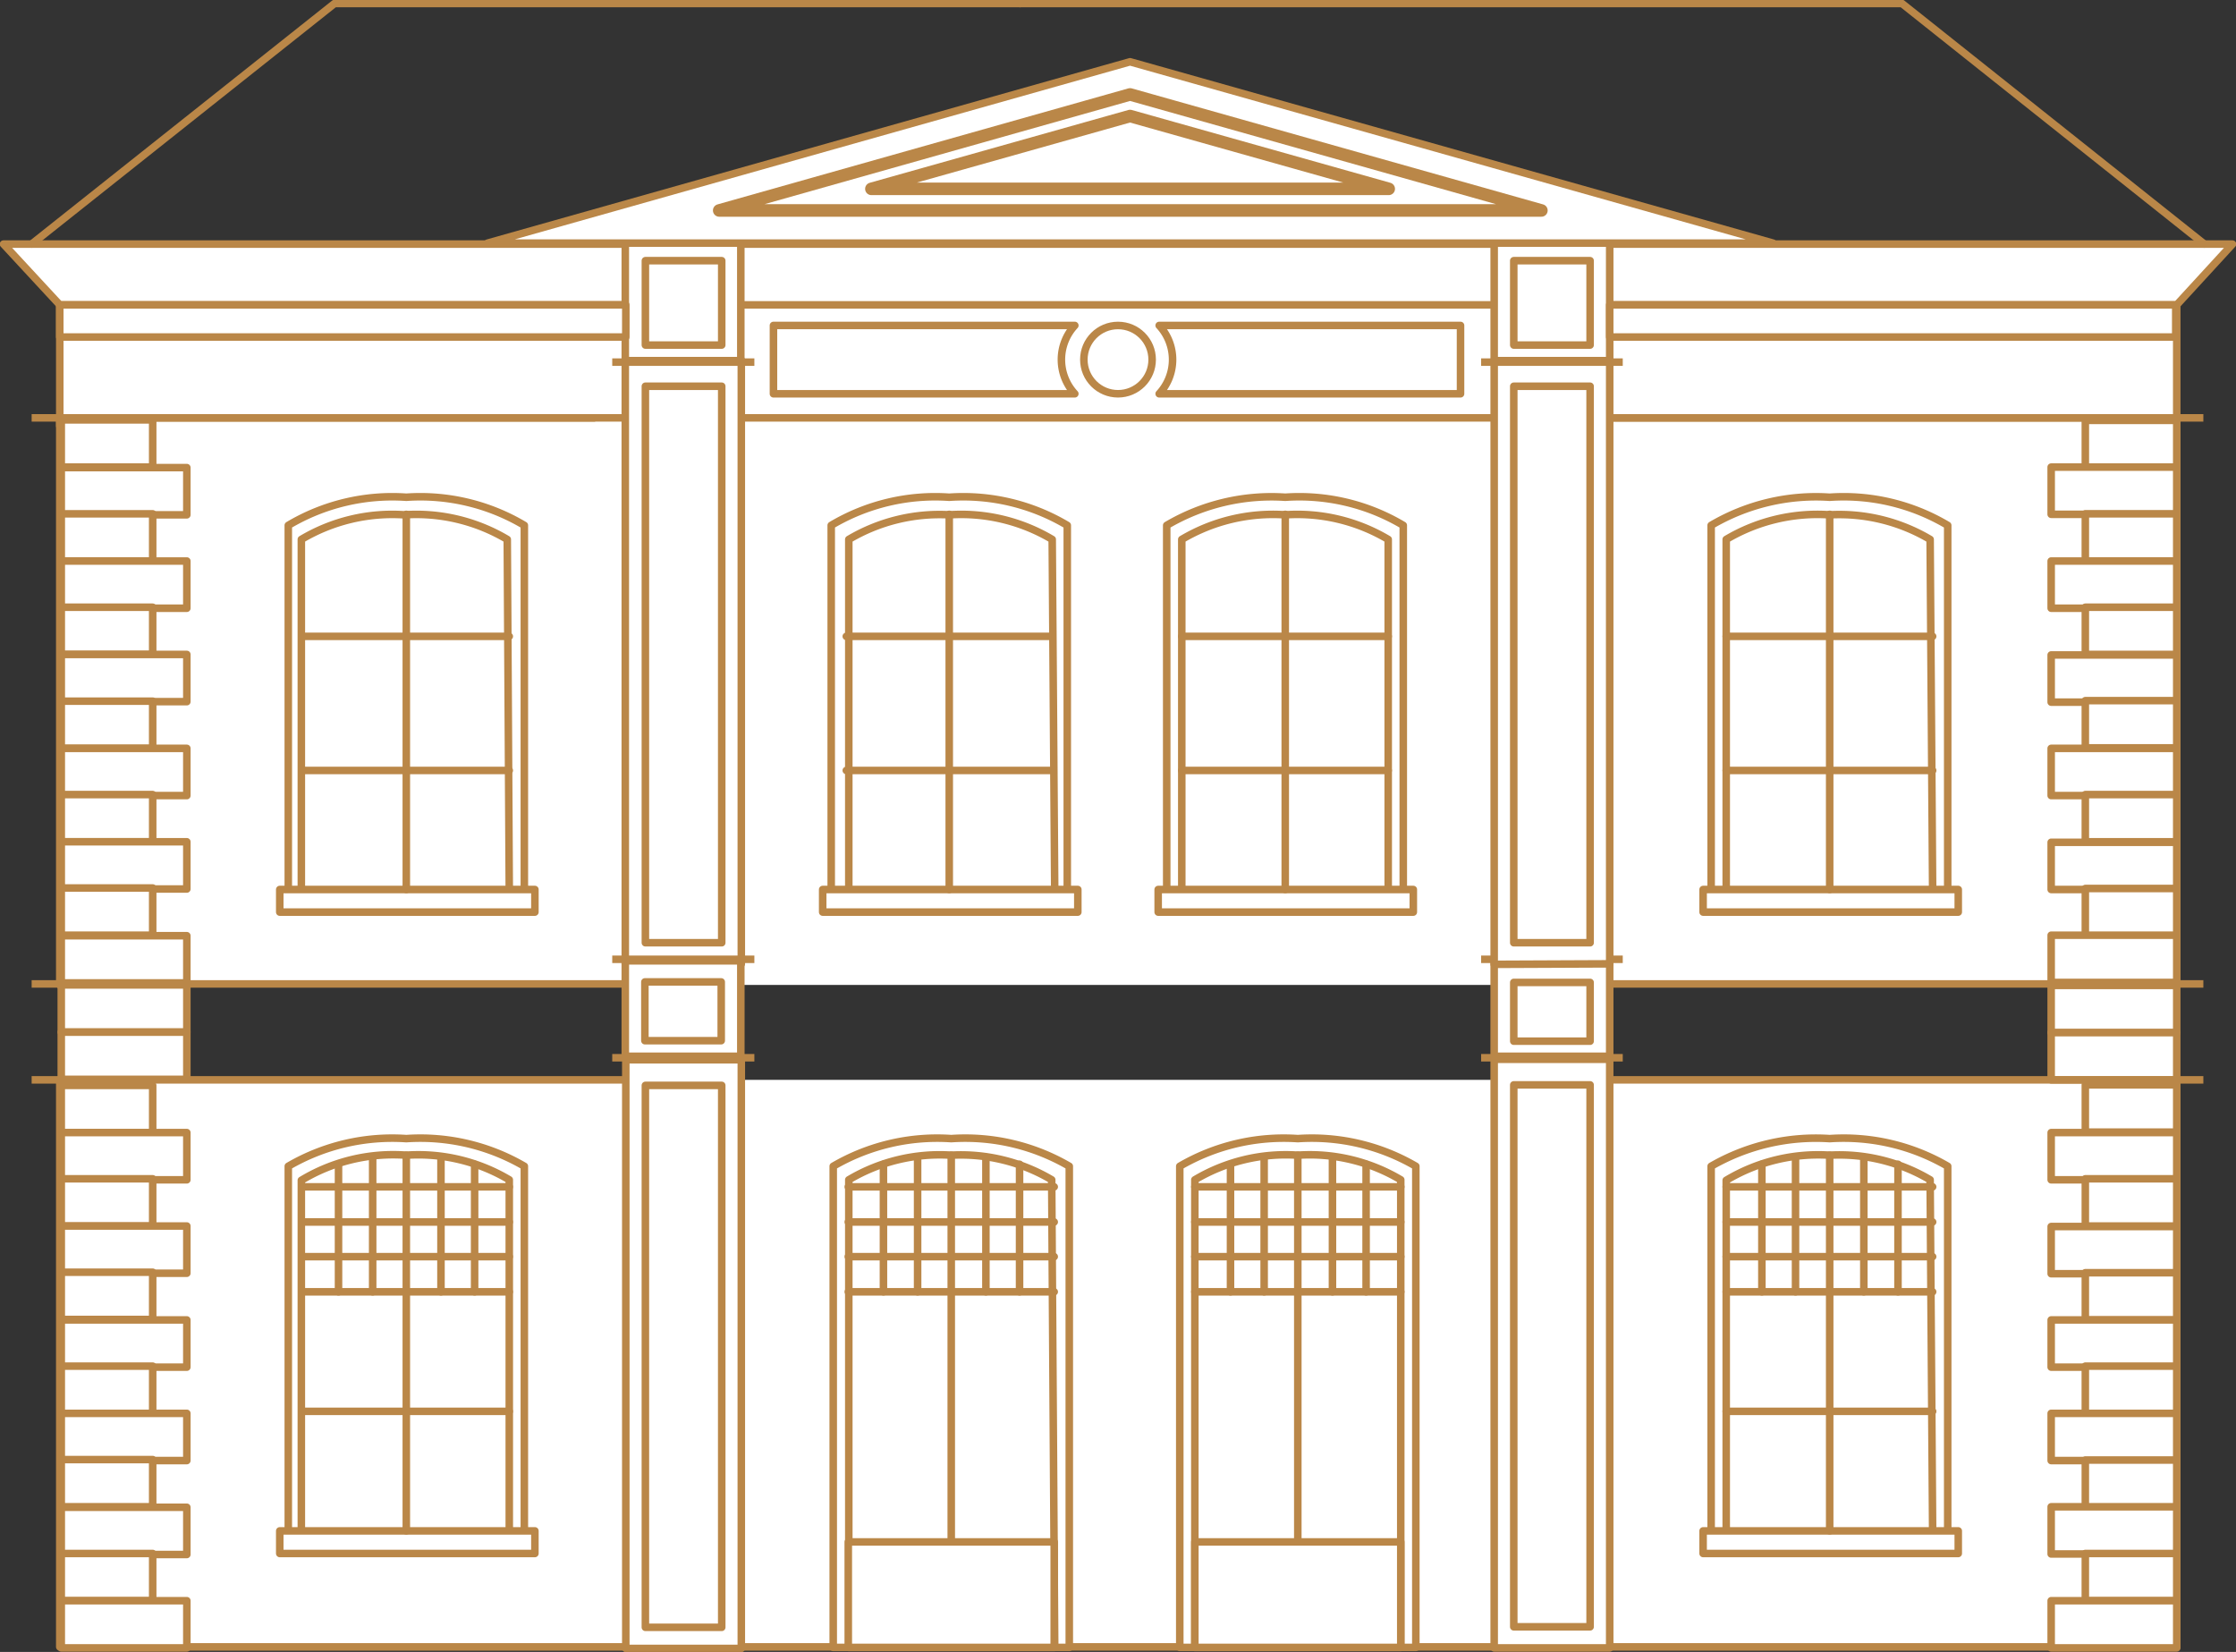 <svg xmlns="http://www.w3.org/2000/svg" viewBox="0 0 44.52 32.89"><rect x="0" y="0" width="44.52" height="32.89" fill="#333333" stroke="none"/><defs><style>.cls-1,.cls-3,.cls-4{fill:#fff;}.cls-1,.cls-2,.cls-3,.cls-4{stroke:#ba8748;stroke-linejoin:round;}.cls-1,.cls-2,.cls-4{stroke-linecap:round;}.cls-1,.cls-2,.cls-3{stroke-width:0.15px;}.cls-2{fill:none;}.cls-4{stroke-width:0.25px;}</style></defs><g id="Layer_2" data-name="Layer 2"><g id="Layer_1-2" data-name="Layer 1"><polyline class="cls-1" points="43.34 21.5 43.34 32.79 1.19 32.79 1.19 21.5"></polyline><rect class="cls-1" x="1.19" y="6.05" width="42.15" height="2.43"></rect><polygon class="cls-1" points="43.34 6.07 1.19 6.07 0.07 4.86 44.45 4.86 43.34 6.07"></polygon><polyline class="cls-1" points="1.19 19.61 1.19 8.32 43.34 8.32 43.34 19.61"></polyline><polyline class="cls-2" points="0.63 4.86 6.66 0.07 20.31 0.07"></polyline><polyline class="cls-2" points="43.89 4.86 37.87 0.07 20.31 0.07"></polyline><rect class="cls-1" x="1.22" y="21.61" width="1.82" height="0.94"></rect><rect class="cls-1" x="1.22" y="22.55" width="2.5" height="0.94"></rect><rect class="cls-1" x="1.22" y="23.47" width="1.82" height="0.94"></rect><rect class="cls-1" x="1.22" y="24.41" width="2.5" height="0.94"></rect><rect class="cls-1" x="1.22" y="25.33" width="1.82" height="0.94"></rect><rect class="cls-1" x="1.22" y="26.28" width="2.5" height="0.94"></rect><rect class="cls-1" x="1.22" y="27.2" width="1.82" height="0.94"></rect><rect class="cls-1" x="1.22" y="28.14" width="2.5" height="0.94"></rect><rect class="cls-1" x="1.22" y="29.06" width="1.82" height="0.94"></rect><rect class="cls-1" x="1.22" y="30.01" width="2.5" height="0.94"></rect><rect class="cls-1" x="1.22" y="30.93" width="1.82" height="0.94"></rect><rect class="cls-1" x="1.22" y="31.87" width="2.5" height="0.94"></rect><rect class="cls-1" x="1.22" y="8.36" width="1.82" height="0.94"></rect><rect class="cls-1" x="1.22" y="9.31" width="2.5" height="0.94"></rect><rect class="cls-1" x="1.22" y="10.23" width="1.82" height="0.94"></rect><rect class="cls-1" x="1.22" y="11.17" width="2.5" height="0.94"></rect><rect class="cls-1" x="1.22" y="12.09" width="1.82" height="0.94"></rect><rect class="cls-1" x="1.22" y="13.03" width="2.5" height="0.94"></rect><rect class="cls-1" x="1.22" y="13.96" width="1.82" height="0.94"></rect><rect class="cls-1" x="1.22" y="14.9" width="2.5" height="0.94"></rect><rect class="cls-1" x="1.22" y="15.82" width="1.82" height="0.94"></rect><rect class="cls-1" x="1.22" y="16.76" width="2.5" height="0.94"></rect><rect class="cls-1" x="1.22" y="17.68" width="1.82" height="0.94"></rect><rect class="cls-1" x="1.22" y="18.63" width="2.5" height="0.94"></rect><rect class="cls-1" x="1.22" y="19.61" width="2.5" height="0.94"></rect><rect class="cls-1" x="1.22" y="20.55" width="2.5" height="0.94"></rect><rect class="cls-1" x="41.51" y="21.61" width="1.82" height="0.94" transform="translate(84.85 44.15) rotate(-180)"></rect><rect class="cls-1" x="40.83" y="22.55" width="2.5" height="0.94" transform="translate(84.17 46.04) rotate(-180)"></rect><rect class="cls-1" x="41.51" y="23.47" width="1.82" height="0.94" transform="translate(84.85 47.88) rotate(-180)"></rect><rect class="cls-1" x="40.83" y="24.41" width="2.5" height="0.94" transform="translate(84.17 49.77) rotate(-180)"></rect><rect class="cls-1" x="41.51" y="25.33" width="1.82" height="0.94" transform="translate(84.85 51.61) rotate(-180)"></rect><rect class="cls-1" x="40.83" y="26.28" width="2.5" height="0.94" transform="translate(84.17 53.5) rotate(-180)"></rect><rect class="cls-1" x="41.51" y="27.2" width="1.82" height="0.94" transform="translate(84.85 55.34) rotate(-180)"></rect><rect class="cls-1" x="40.83" y="28.14" width="2.5" height="0.94" transform="translate(84.17 57.22) rotate(-180)"></rect><rect class="cls-1" x="41.51" y="29.06" width="1.82" height="0.94" transform="translate(84.85 59.07) rotate(-180)"></rect><rect class="cls-1" x="40.83" y="30.01" width="2.5" height="0.94" transform="translate(84.17 60.95) rotate(-180)"></rect><rect class="cls-1" x="41.51" y="30.93" width="1.82" height="0.94" transform="translate(84.85 62.8) rotate(-180)"></rect><rect class="cls-1" x="40.83" y="31.87" width="2.5" height="0.94" transform="translate(84.17 64.68) rotate(-180)"></rect><rect class="cls-1" x="41.51" y="8.36" width="1.82" height="0.94" transform="translate(84.85 17.67) rotate(-180)"></rect><rect class="cls-1" x="40.83" y="9.31" width="2.5" height="0.94" transform="translate(84.17 19.55) rotate(-180)"></rect><rect class="cls-1" x="41.51" y="10.23" width="1.82" height="0.94" transform="translate(84.85 21.4) rotate(-180)"></rect><rect class="cls-1" x="40.83" y="11.17" width="2.5" height="0.94" transform="translate(84.17 23.28) rotate(-180)"></rect><rect class="cls-1" x="41.51" y="12.09" width="1.82" height="0.94" transform="translate(84.85 25.12) rotate(-180)"></rect><rect class="cls-1" x="40.83" y="13.03" width="2.5" height="0.94" transform="translate(84.17 27.01) rotate(-180)"></rect><rect class="cls-1" x="41.51" y="13.96" width="1.82" height="0.94" transform="translate(84.85 28.85) rotate(-180)"></rect><rect class="cls-1" x="40.83" y="14.9" width="2.5" height="0.94" transform="translate(84.17 30.74) rotate(-180)"></rect><rect class="cls-1" x="41.51" y="15.82" width="1.82" height="0.94" transform="translate(84.85 32.58) rotate(-180)"></rect><rect class="cls-1" x="40.83" y="16.76" width="2.5" height="0.94" transform="translate(84.17 34.47) rotate(-180)"></rect><rect class="cls-1" x="41.51" y="17.68" width="1.82" height="0.94" transform="translate(84.85 36.31) rotate(-180)"></rect><rect class="cls-1" x="40.83" y="18.63" width="2.5" height="0.94" transform="translate(84.17 38.19) rotate(-180)"></rect><rect class="cls-1" x="40.83" y="19.61" width="2.5" height="0.94" transform="translate(84.17 40.17) rotate(-180)"></rect><rect class="cls-1" x="40.83" y="20.55" width="2.5" height="0.94" transform="translate(84.17 42.05) rotate(-180)"></rect><rect class="cls-1" x="29.75" y="19.13" width="2.3" height="1.9"></rect><rect class="cls-1" x="30.32" y="19.38" width="1.17" height="1.52" transform="translate(51.04 -10.76) rotate(90)"></rect><rect class="cls-1" x="25.04" y="25.8" width="11.72" height="2.3" transform="translate(57.85 -3.95) rotate(90)"></rect><rect class="cls-1" x="25.5" y="26.24" width="10.79" height="1.52" transform="translate(57.9 -3.9) rotate(90)"></rect><line class="cls-3" x1="32.05" y1="19.59" x2="43.87" y2="19.59"></line><line class="cls-3" x1="32.05" y1="8.32" x2="43.87" y2="8.32"></line><line class="cls-3" x1="32.05" y1="21.5" x2="43.87" y2="21.5"></line><line class="cls-3" x1="29.49" y1="19.1" x2="32.31" y2="19.1"></line><line class="cls-3" x1="29.49" y1="21.06" x2="32.31" y2="21.06"></line><polygon class="cls-1" points="14.76 19.19 14.76 7.17 12.45 7.17 12.45 19.2 14.76 19.19"></polygon><rect class="cls-1" x="8.06" y="12.47" width="11.08" height="1.52" transform="translate(26.84 -0.37) rotate(90)"></rect><rect class="cls-1" x="12.45" y="19.13" width="2.3" height="1.9"></rect><rect class="cls-1" x="13.02" y="19.38" width="1.17" height="1.52" transform="translate(33.74 6.53) rotate(90)"></rect><rect class="cls-1" x="7.75" y="25.8" width="11.72" height="2.3" transform="translate(40.56 13.35) rotate(90)"></rect><rect class="cls-1" x="8.21" y="26.24" width="10.79" height="1.52" transform="translate(40.61 13.4) rotate(90)"></rect><line class="cls-3" x1="12.45" y1="19.59" x2="0.63" y2="19.59"></line><line class="cls-3" x1="11.85" y1="8.32" x2="0.63" y2="8.32"></line><line class="cls-3" x1="12.45" y1="21.5" x2="0.63" y2="21.5"></line><line class="cls-3" x1="15.02" y1="19.1" x2="12.19" y2="19.1"></line><line class="cls-3" x1="15.02" y1="21.06" x2="12.19" y2="21.06"></line><rect class="cls-1" x="12.45" y="4.77" width="2.3" height="2.41"></rect><rect class="cls-1" x="12.77" y="5.27" width="1.68" height="1.52" transform="translate(19.64 -7.58) rotate(90)"></rect><line class="cls-3" x1="15.02" y1="4.73" x2="12.19" y2="4.73"></line><line class="cls-3" x1="15.02" y1="7.21" x2="12.19" y2="7.21"></line><polygon class="cls-1" points="32.05 19.19 32.05 7.17 29.75 7.17 29.75 19.2 32.05 19.19"></polygon><rect class="cls-1" x="25.36" y="12.47" width="11.08" height="1.52" transform="translate(44.13 -17.67) rotate(90)"></rect><rect class="cls-1" x="29.75" y="4.77" width="2.3" height="2.41"></rect><rect class="cls-1" x="30.06" y="5.27" width="1.68" height="1.52" transform="translate(36.93 -24.87) rotate(90)"></rect><line class="cls-3" x1="31.2" y1="4.73" x2="25.59" y2="4.73"></line><line class="cls-3" x1="32.31" y1="7.21" x2="29.49" y2="7.21"></line><polygon class="cls-1" points="9.71 4.84 35.3 4.84 22.5 1.23 9.71 4.84"></polygon><polygon class="cls-4" points="14.32 4.19 30.69 4.19 22.5 1.88 14.32 4.19"></polygon><polygon class="cls-4" points="17.35 3.76 27.65 3.76 22.5 2.31 17.35 3.76"></polygon><path class="cls-1" d="M10.44,30.5H5.74V23.22a4.11,4.11,0,0,1,2.35-.55,4.11,4.11,0,0,1,2.35.55Z"></path><path class="cls-1" d="M10.14,30.5H6v-7A3.54,3.54,0,0,1,8.09,23a3.54,3.54,0,0,1,2.05.49Z"></path><rect class="cls-1" x="5.57" y="30.48" width="5.08" height="0.45"></rect><line class="cls-1" x1="8.09" y1="23" x2="8.09" y2="30.48"></line><line class="cls-1" x1="6.04" y1="25.72" x2="10.14" y2="25.72"></line><line class="cls-1" x1="6.04" y1="28.1" x2="10.14" y2="28.1"></line><line class="cls-1" x1="6.04" y1="25.02" x2="10.14" y2="25.02"></line><line class="cls-1" x1="6.04" y1="24.33" x2="10.14" y2="24.33"></line><line class="cls-1" x1="6.04" y1="23.63" x2="10.14" y2="23.63"></line><line class="cls-1" x1="8.78" y1="23.04" x2="8.78" y2="25.72"></line><line class="cls-1" x1="9.45" y1="23.18" x2="9.45" y2="25.72"></line><line class="cls-1" x1="7.42" y1="23.04" x2="7.42" y2="25.72"></line><line class="cls-1" x1="6.74" y1="23.18" x2="6.74" y2="25.72"></line><path class="cls-1" d="M10.44,17.74H5.74V10.46A4.05,4.05,0,0,1,8.09,9.9a4.05,4.05,0,0,1,2.35.56Z"></path><path class="cls-1" d="M10.14,17.74H6v-7a3.54,3.54,0,0,1,2.05-.49,3.54,3.54,0,0,1,2.05.49Z"></path><rect class="cls-1" x="5.57" y="17.71" width="5.08" height="0.45"></rect><line class="cls-1" x1="8.09" y1="10.24" x2="8.09" y2="17.71"></line><line class="cls-1" x1="6.04" y1="12.67" x2="10.14" y2="12.67"></line><line class="cls-1" x1="6.04" y1="15.34" x2="10.14" y2="15.34"></line><path class="cls-1" d="M21.25,17.74h-4.7V10.46A4.05,4.05,0,0,1,18.9,9.9a4.05,4.05,0,0,1,2.35.56Z"></path><path class="cls-1" d="M21,17.74h-4.1v-7a3.54,3.54,0,0,1,2-.49,3.54,3.54,0,0,1,2.05.49Z"></path><rect class="cls-1" x="16.38" y="17.71" width="5.08" height="0.45"></rect><line class="cls-1" x1="18.9" y1="10.24" x2="18.9" y2="17.71"></line><line class="cls-1" x1="16.85" y1="12.67" x2="20.95" y2="12.67"></line><line class="cls-1" x1="16.85" y1="15.34" x2="20.95" y2="15.34"></line><path class="cls-1" d="M27.94,17.74H23.23V10.46a4.11,4.11,0,0,1,2.36-.56,4.05,4.05,0,0,1,2.35.56Z"></path><path class="cls-1" d="M27.64,17.74H23.53v-7a3.56,3.56,0,0,1,2.06-.49,3.54,3.54,0,0,1,2.05.49Z"></path><rect class="cls-1" x="23.06" y="17.71" width="5.08" height="0.45"></rect><line class="cls-1" x1="25.59" y1="10.24" x2="25.59" y2="17.71"></line><line class="cls-1" x1="23.53" y1="12.67" x2="27.64" y2="12.67"></line><line class="cls-1" x1="23.53" y1="15.34" x2="27.64" y2="15.34"></line><path class="cls-1" d="M38.78,17.74H34.07V10.46a4.11,4.11,0,0,1,2.36-.56,4.05,4.05,0,0,1,2.35.56Z"></path><path class="cls-1" d="M38.48,17.74H34.37v-7a3.56,3.56,0,0,1,2.06-.49,3.54,3.54,0,0,1,2,.49Z"></path><rect class="cls-1" x="33.91" y="17.71" width="5.08" height="0.45"></rect><line class="cls-1" x1="36.43" y1="10.24" x2="36.43" y2="17.71"></line><line class="cls-1" x1="34.37" y1="12.67" x2="38.48" y2="12.67"></line><line class="cls-1" x1="34.37" y1="15.34" x2="38.48" y2="15.34"></line><path class="cls-1" d="M21.29,32.8h-4.7V23.22a4.11,4.11,0,0,1,2.35-.55,4.11,4.11,0,0,1,2.35.55Z"></path><path class="cls-1" d="M21,32.8h-4.1V23.49A3.54,3.54,0,0,1,18.94,23a3.54,3.54,0,0,1,2,.49Z"></path><line class="cls-1" x1="18.94" y1="23" x2="18.94" y2="32.78"></line><line class="cls-1" x1="16.89" y1="25.72" x2="20.99" y2="25.72"></line><line class="cls-1" x1="16.89" y1="25.02" x2="20.99" y2="25.02"></line><line class="cls-1" x1="16.89" y1="24.33" x2="20.99" y2="24.33"></line><line class="cls-1" x1="16.89" y1="23.63" x2="20.99" y2="23.63"></line><line class="cls-1" x1="19.63" y1="23.04" x2="19.63" y2="25.72"></line><line class="cls-1" x1="20.3" y1="23.18" x2="20.3" y2="25.72"></line><line class="cls-1" x1="18.27" y1="23.04" x2="18.27" y2="25.72"></line><line class="cls-1" x1="17.59" y1="23.18" x2="17.59" y2="25.72"></line><path class="cls-1" d="M28.19,32.8h-4.7V23.22a4.11,4.11,0,0,1,2.35-.55,4.11,4.11,0,0,1,2.35.55Z"></path><path class="cls-1" d="M27.89,32.8h-4.1V23.49A3.54,3.54,0,0,1,25.84,23a3.54,3.54,0,0,1,2.05.49Z"></path><line class="cls-1" x1="25.84" y1="23" x2="25.84" y2="32.78"></line><line class="cls-1" x1="23.79" y1="25.72" x2="27.89" y2="25.72"></line><line class="cls-1" x1="23.79" y1="25.02" x2="27.89" y2="25.02"></line><line class="cls-1" x1="23.79" y1="24.33" x2="27.89" y2="24.33"></line><line class="cls-1" x1="23.79" y1="23.63" x2="27.89" y2="23.63"></line><line class="cls-1" x1="26.53" y1="23.04" x2="26.53" y2="25.72"></line><line class="cls-1" x1="27.2" y1="23.18" x2="27.2" y2="25.72"></line><line class="cls-1" x1="25.17" y1="23.04" x2="25.17" y2="25.72"></line><line class="cls-1" x1="24.5" y1="23.18" x2="24.5" y2="25.72"></line><path class="cls-1" d="M38.78,30.5H34.07V23.22a4.17,4.17,0,0,1,2.36-.55,4.11,4.11,0,0,1,2.35.55Z"></path><path class="cls-1" d="M38.48,30.5H34.37v-7A3.56,3.56,0,0,1,36.43,23a3.54,3.54,0,0,1,2,.49Z"></path><rect class="cls-1" x="33.91" y="30.48" width="5.08" height="0.45"></rect><line class="cls-1" x1="36.43" y1="23" x2="36.43" y2="30.48"></line><line class="cls-1" x1="34.37" y1="25.72" x2="38.48" y2="25.72"></line><line class="cls-1" x1="34.37" y1="28.1" x2="38.48" y2="28.1"></line><line class="cls-1" x1="34.37" y1="25.02" x2="38.48" y2="25.02"></line><line class="cls-1" x1="34.37" y1="24.33" x2="38.48" y2="24.33"></line><line class="cls-1" x1="34.37" y1="23.63" x2="38.48" y2="23.63"></line><line class="cls-1" x1="37.11" y1="23.04" x2="37.11" y2="25.72"></line><line class="cls-1" x1="37.79" y1="23.18" x2="37.79" y2="25.72"></line><line class="cls-1" x1="35.75" y1="23.04" x2="35.75" y2="25.72"></line><line class="cls-1" x1="35.08" y1="23.18" x2="35.08" y2="25.72"></line><rect class="cls-1" x="16.89" y="30.7" width="4.1" height="2.1"></rect><rect class="cls-1" x="23.79" y="30.7" width="4.1" height="2.1"></rect><circle class="cls-1" cx="22.26" cy="7.16" r="0.68"></circle><path class="cls-1" d="M23.08,6.48a1,1,0,0,1,0,1.36h6V6.48Z"></path><path class="cls-1" d="M21.4,7.84a1,1,0,0,1,0-1.36h-6V7.84Z"></path><rect class="cls-1" x="1.19" y="6.07" width="11.27" height="0.64"></rect><rect class="cls-1" x="32.05" y="6.07" width="11.27" height="0.64"></rect></g></g></svg>